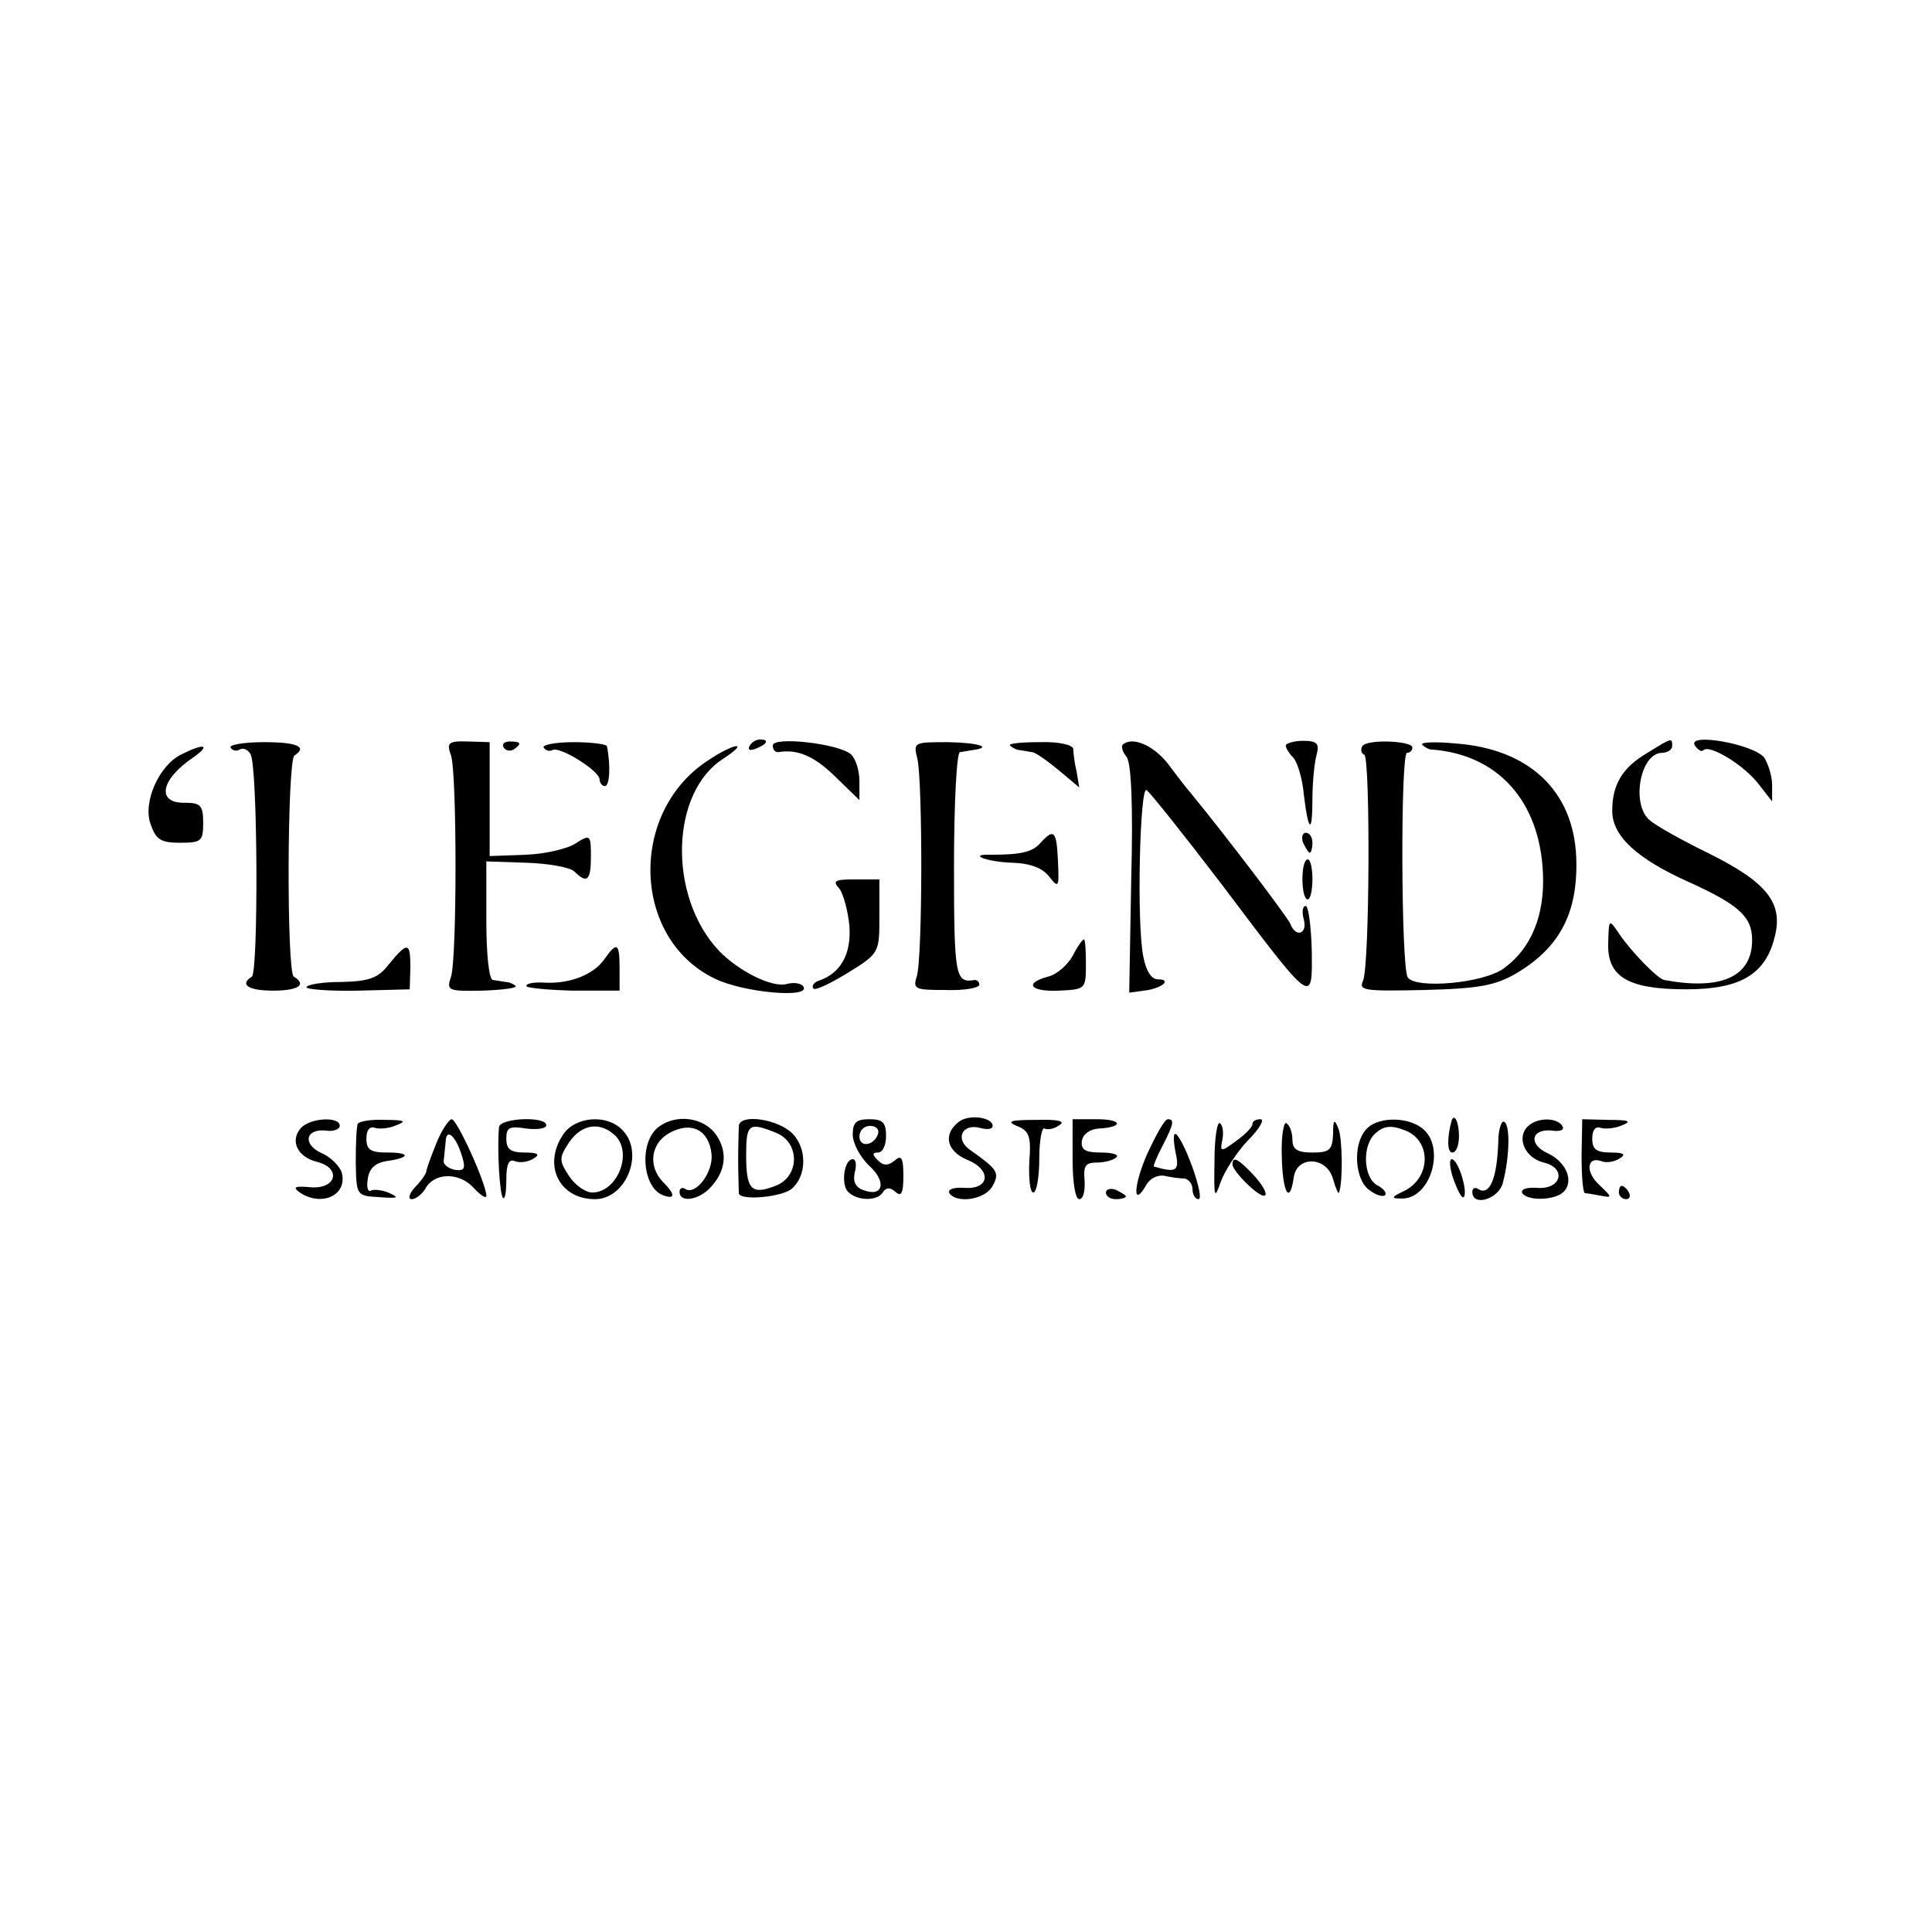<?xml version="1.0" standalone="no"?>
<!DOCTYPE svg PUBLIC "-//W3C//DTD SVG 20010904//EN"
 "http://www.w3.org/TR/2001/REC-SVG-20010904/DTD/svg10.dtd">
<svg version="1.0" xmlns="http://www.w3.org/2000/svg"
 width="290pt" height="290pt" viewBox="0 0 290 290"
 preserveAspectRatio="xMidYMid meet">
<g transform="translate(0,290) scale(0.1,-0.1)"
fill="#000000" stroke="none">
<path d="M346 1778 c3 -5 9 -6 14 -3 5 3 12 0 16 -7 11 -17 12 -328 2 -334
-19 -12 -5 -21 32 -21 38 0 51 9 31 21 -11 7 -10 325 1 332 20 13 4 20 -46 20
-30 0 -52 -4 -50 -8z"/>
<path d="M677 1766 c9 -27 9 -305 0 -332 -7 -21 -5 -22 47 -21 30 1 53 4 50 7
-3 3 -10 6 -15 6 -5 1 -13 2 -19 3 -6 0 -10 38 -10 90 l0 88 60 -2 c33 -1 66
-7 72 -13 19 -19 25 -14 25 22 0 33 -1 34 -23 20 -12 -8 -46 -16 -75 -17 l-54
-2 0 85 0 86 -33 1 c-29 1 -32 -2 -25 -21z"/>
<path d="M756 1778 c3 -5 10 -6 15 -3 13 9 11 12 -6 12 -8 0 -12 -4 -9 -9z"/>
<path d="M816 1778 c3 -5 9 -6 13 -4 10 7 71 -31 71 -44 0 -5 4 -10 8 -10 7 0
9 30 3 60 -1 3 -23 6 -50 6 -27 0 -47 -4 -45 -8z"/>
<path d="M1125 1780 c-3 -6 1 -7 9 -4 18 7 21 14 7 14 -6 0 -13 -4 -16 -10z"/>
<path d="M1160 1781 c0 -6 3 -10 8 -10 29 5 54 -6 85 -36 l37 -36 0 29 c0 16
-6 34 -13 40 -19 16 -117 27 -117 13z"/>
<path d="M1377 1761 c8 -34 8 -300 -1 -327 -6 -19 -2 -20 44 -20 27 -1 50 3
50 8 0 4 -3 7 -7 7 -29 -5 -31 5 -31 171 0 94 4 171 9 171 5 1 13 2 18 3 32 4
11 11 -35 12 -53 0 -53 0 -47 -25z"/>
<path d="M1516 1781 c3 -3 10 -7 15 -7 5 -1 13 -2 18 -3 5 0 23 -13 40 -27
l31 -26 -4 24 c-3 12 -5 28 -5 34 -1 6 -22 11 -51 10 -27 0 -47 -2 -44 -5z"/>
<path d="M1685 1782 c-2 -3 0 -11 6 -18 7 -9 10 -72 7 -184 l-3 -170 22 3 c27
3 43 17 21 17 -10 0 -18 13 -22 35 -10 50 -5 256 5 249 5 -3 56 -67 114 -143
137 -182 135 -180 134 -97 -1 36 -5 66 -9 66 -5 0 -6 -9 -3 -20 6 -22 -12 -28
-20 -7 -4 10 -95 130 -150 197 -7 8 -23 29 -35 45 -22 27 -53 40 -67 27z"/>
<path d="M1930 1781 c0 -4 5 -12 11 -18 6 -6 14 -31 16 -55 7 -58 13 -61 13
-7 0 24 3 54 6 65 5 18 1 22 -20 22 -14 0 -26 -4 -26 -7z"/>
<path d="M2045 1780 c-3 -5 -2 -11 3 -13 9 -7 8 -316 -2 -339 -7 -15 2 -16 92
-14 83 2 107 7 138 25 66 39 93 92 90 174 -4 100 -71 163 -181 171 -31 3 -54
2 -50 -2 4 -4 10 -7 13 -7 100 -7 163 -77 168 -185 3 -63 -17 -113 -58 -143
-30 -23 -133 -32 -145 -14 -10 16 -11 337 -1 337 4 0 8 3 8 8 0 10 -68 13 -75
2z"/>
<path d="M2473 1770 c-38 -22 -53 -48 -53 -87 0 -38 37 -72 115 -107 75 -34
95 -52 95 -87 0 -55 -46 -76 -132 -60 -10 2 -50 43 -68 70 -15 22 -15 22 -16
-14 -2 -51 29 -70 117 -70 81 0 119 22 133 79 13 51 -12 82 -101 126 -39 19
-78 41 -87 49 -28 24 -14 101 19 101 8 0 15 5 15 10 0 13 0 13 -37 -10z"/>
<path d="M2544 1781 c5 -7 10 -10 13 -7 9 9 60 -22 82 -50 l21 -27 0 25 c0 13
-6 32 -12 41 -16 20 -116 38 -104 18z"/>
<path d="M273 1768 c-34 -16 -59 -72 -47 -105 8 -23 15 -28 44 -28 32 0 35 2
35 30 0 26 -4 30 -27 30 -44 -1 -37 35 12 68 27 19 17 22 -17 5z"/>
<path d="M1065 1760 c-122 -77 -117 -269 8 -329 43 -21 144 -30 133 -12 -3 5
-14 7 -25 4 -22 -6 -72 19 -102 50 -77 82 -73 239 8 289 15 10 24 18 18 18 -5
0 -24 -9 -40 -20z"/>
<path d="M1562 1635 c-12 -14 -29 -18 -75 -18 -36 1 -5 -11 33 -12 27 -1 45
-8 55 -21 14 -18 15 -16 13 24 -2 45 -6 49 -26 27z"/>
<path d="M1956 1635 c4 -8 8 -15 10 -15 2 0 4 7 4 15 0 8 -4 15 -10 15 -5 0
-7 -7 -4 -15z"/>
<path d="M1955 1580 c0 -16 3 -30 8 -30 4 0 7 14 7 30 0 17 -3 30 -7 30 -5 0
-8 -13 -8 -30z"/>
<path d="M1260 1566 c6 -8 13 -34 15 -56 3 -42 -13 -71 -46 -82 -8 -3 -11 -8
-8 -12 3 -3 26 8 52 24 47 29 47 30 47 85 l0 55 -36 0 c-31 0 -35 -2 -24 -14z"/>
<path d="M1610 1465 c-8 -14 -24 -28 -37 -31 -37 -10 -26 -23 17 -21 39 2 40
2 40 39 0 21 -1 38 -3 38 -2 0 -10 -11 -17 -25z"/>
<path d="M584 1453 c-16 -21 -29 -26 -72 -27 -29 0 -52 -4 -52 -8 0 -3 35 -6
78 -5 l77 2 1 33 c0 38 -4 39 -32 5z"/>
<path d="M907 1460 c-16 -23 -52 -37 -89 -35 -16 1 -28 -1 -28 -5 0 -3 32 -6
70 -7 l70 0 0 34 c0 38 -4 40 -23 13z"/>
<path d="M1439 1216 c-24 -19 -18 -44 13 -57 37 -15 34 -45 -5 -42 -15 1 -25
-2 -22 -8 11 -16 54 -10 65 11 11 20 7 25 -34 54 -23 16 -12 40 15 33 11 -3
19 -2 19 3 0 13 -36 18 -51 6z"/>
<path d="M451 1206 c-16 -19 -4 -43 25 -50 38 -10 28 -42 -11 -38 -23 2 -26 0
-15 -8 33 -22 72 -4 63 30 -3 9 -16 23 -30 29 -29 13 -25 37 6 34 11 -2 21 2
21 7 0 15 -46 12 -59 -4z"/>
<path d="M537 1213 c-2 -5 -3 -30 -3 -58 1 -50 1 -50 36 -52 27 -2 30 -1 15 6
-11 5 -24 6 -28 4 -5 -3 -7 5 -5 17 2 16 11 24 27 27 37 5 38 13 3 13 -26 0
-32 4 -32 21 0 13 5 19 13 16 6 -2 21 -1 32 4 16 6 12 8 -17 8 -20 1 -39 -2
-41 -6z"/>
<path d="M655 1184 c-8 -20 -15 -39 -15 -42 0 -3 -7 -14 -17 -24 -9 -10 -11
-18 -5 -18 6 0 15 7 20 15 13 25 50 26 72 3 11 -12 20 -18 20 -13 0 18 -44
115 -52 115 -4 0 -15 -16 -23 -36z m39 -21 c5 -17 3 -21 -11 -19 -10 2 -18 8
-17 14 1 7 2 20 3 29 1 21 16 7 25 -24z"/>
<path d="M749 1208 c-3 -34 1 -101 6 -106 3 -3 5 9 5 27 0 24 4 32 13 28 8 -3
20 -1 28 4 10 6 7 9 -13 9 -22 0 -28 5 -28 21 0 17 5 19 30 15 17 -2 30 0 30
5 0 14 -70 11 -71 -3z"/>
<path d="M846 1198 c-32 -46 -7 -98 47 -98 47 0 75 70 41 104 -23 24 -70 20
-88 -6z m78 -3 c26 -27 2 -85 -35 -85 -10 0 -26 11 -35 25 -15 23 -15 27 0 50
19 28 47 32 70 10z"/>
<path d="M988 1208 c-29 -23 -24 -90 7 -102 19 -7 19 1 0 20 -23 24 -18 59 11
74 32 17 58 4 62 -32 3 -27 -23 -62 -39 -53 -5 4 -9 1 -9 -4 0 -16 26 -13 44
4 25 25 29 54 12 80 -18 28 -61 34 -88 13z"/>
<path d="M1109 1210 c0 -5 -1 -28 -1 -50 0 -22 1 -45 1 -51 1 -12 68 -6 81 8
21 20 21 59 0 81 -21 22 -79 31 -81 12z m55 -10 c37 -14 37 -66 0 -80 -36 -14
-44 -6 -44 46 0 47 4 50 44 34z"/>
<path d="M1280 1197 c0 -13 11 -34 25 -47 27 -25 20 -48 -10 -36 -11 4 -15 13
-12 26 3 11 2 20 -3 20 -13 0 -18 -38 -7 -49 14 -14 44 -14 52 -1 5 8 11 8 19
1 9 -8 12 -2 12 24 0 27 -3 32 -13 23 -10 -8 -17 -8 -25 0 -9 9 -9 12 0 12 7
0 12 11 12 25 0 20 -5 25 -25 25 -20 0 -25 -5 -25 -23z m38 1 c-6 -18 -28 -21
-28 -4 0 9 7 16 16 16 9 0 14 -5 12 -12z"/>
<path d="M1526 1210 c19 -7 22 -16 19 -54 -1 -25 1 -46 6 -46 5 0 9 23 9 51 0
27 4 48 8 45 4 -2 14 -1 22 5 10 6 -1 9 -35 8 -38 0 -45 -2 -29 -9z"/>
<path d="M1610 1160 c0 -35 4 -60 10 -60 6 0 9 12 8 28 -2 22 1 27 19 27 12 0
25 4 29 8 4 4 -7 7 -23 7 -24 0 -31 4 -29 18 2 10 12 17 25 18 38 2 36 14 -2
14 l-37 0 0 -60z"/>
<path d="M1722 1168 c-21 -48 -22 -83 -1 -46 5 9 17 15 27 13 9 -2 23 -4 30
-4 6 -1 12 -8 12 -16 0 -8 4 -15 9 -15 10 0 -19 83 -33 97 -5 4 -5 -6 -2 -24
7 -31 3 -34 -32 -24 -1 1 4 14 13 31 17 33 18 40 8 40 -5 0 -18 -24 -31 -52z"/>
<path d="M1823 1157 c-1 -55 0 -58 9 -32 6 17 24 45 41 63 17 17 26 32 19 32
-7 0 -12 -3 -12 -7 0 -5 -11 -16 -25 -26 -23 -17 -24 -16 -20 3 2 11 0 22 -4
24 -4 3 -8 -23 -8 -57z"/>
<path d="M1924 1165 c1 -55 12 -75 18 -32 5 33 50 31 59 -3 4 -14 8 -23 9 -20
6 17 5 81 -1 96 -6 15 -8 14 -8 -8 -1 -24 -5 -28 -31 -28 -23 0 -30 5 -30 19
0 11 -4 22 -9 25 -4 3 -8 -19 -7 -49z"/>
<path d="M2050 1204 c-20 -23 -16 -75 5 -90 10 -8 21 -11 24 -8 3 3 -2 10 -12
15 -21 12 -23 62 -1 79 11 10 23 11 41 4 42 -14 42 -72 0 -92 -19 -9 -19 -11
-4 -11 45 -2 68 79 31 106 -24 18 -69 16 -84 -3z"/>
<path d="M2179 1218 c-7 -25 -7 -48 1 -48 6 0 10 11 10 25 0 20 -7 35 -11 23z"/>
<path d="M2249 1186 c-2 -56 -13 -81 -30 -71 -5 4 -9 1 -9 -4 0 -23 40 -11 46
14 10 39 11 86 2 91 -4 3 -9 -11 -9 -30z"/>
<path d="M2293 1209 c-17 -17 -4 -47 24 -54 35 -8 27 -41 -10 -38 -15 1 -25
-2 -22 -8 8 -12 49 -11 62 2 16 16 4 45 -24 58 -29 13 -25 37 6 34 13 -2 20 1
16 7 -8 13 -38 13 -52 -1z"/>
<path d="M2374 1165 c0 -30 2 -55 5 -56 3 0 14 -2 25 -4 16 -3 16 -2 -3 16
-22 20 -19 44 3 36 7 -3 19 -1 27 4 10 6 7 9 -13 9 -22 0 -28 5 -28 21 0 13 5
19 13 16 6 -2 21 -1 32 4 15 6 10 8 -20 8 l-40 1 -1 -55z"/>
<path d="M1850 1152 c0 -5 11 -19 25 -32 30 -28 34 -13 5 18 -22 23 -30 27
-30 14z"/>
<path d="M2182 1129 c6 -16 12 -28 15 -26 7 7 -8 57 -18 57 -4 0 -3 -14 3 -31z"/>
<path d="M1660 1110 c0 -6 7 -10 15 -10 8 0 15 2 15 4 0 2 -7 6 -15 10 -8 3
-15 1 -15 -4z"/>
<path d="M2430 1110 c0 -5 5 -10 11 -10 5 0 7 5 4 10 -3 6 -8 10 -11 10 -2 0
-4 -4 -4 -10z"/>
</g>
</svg>
